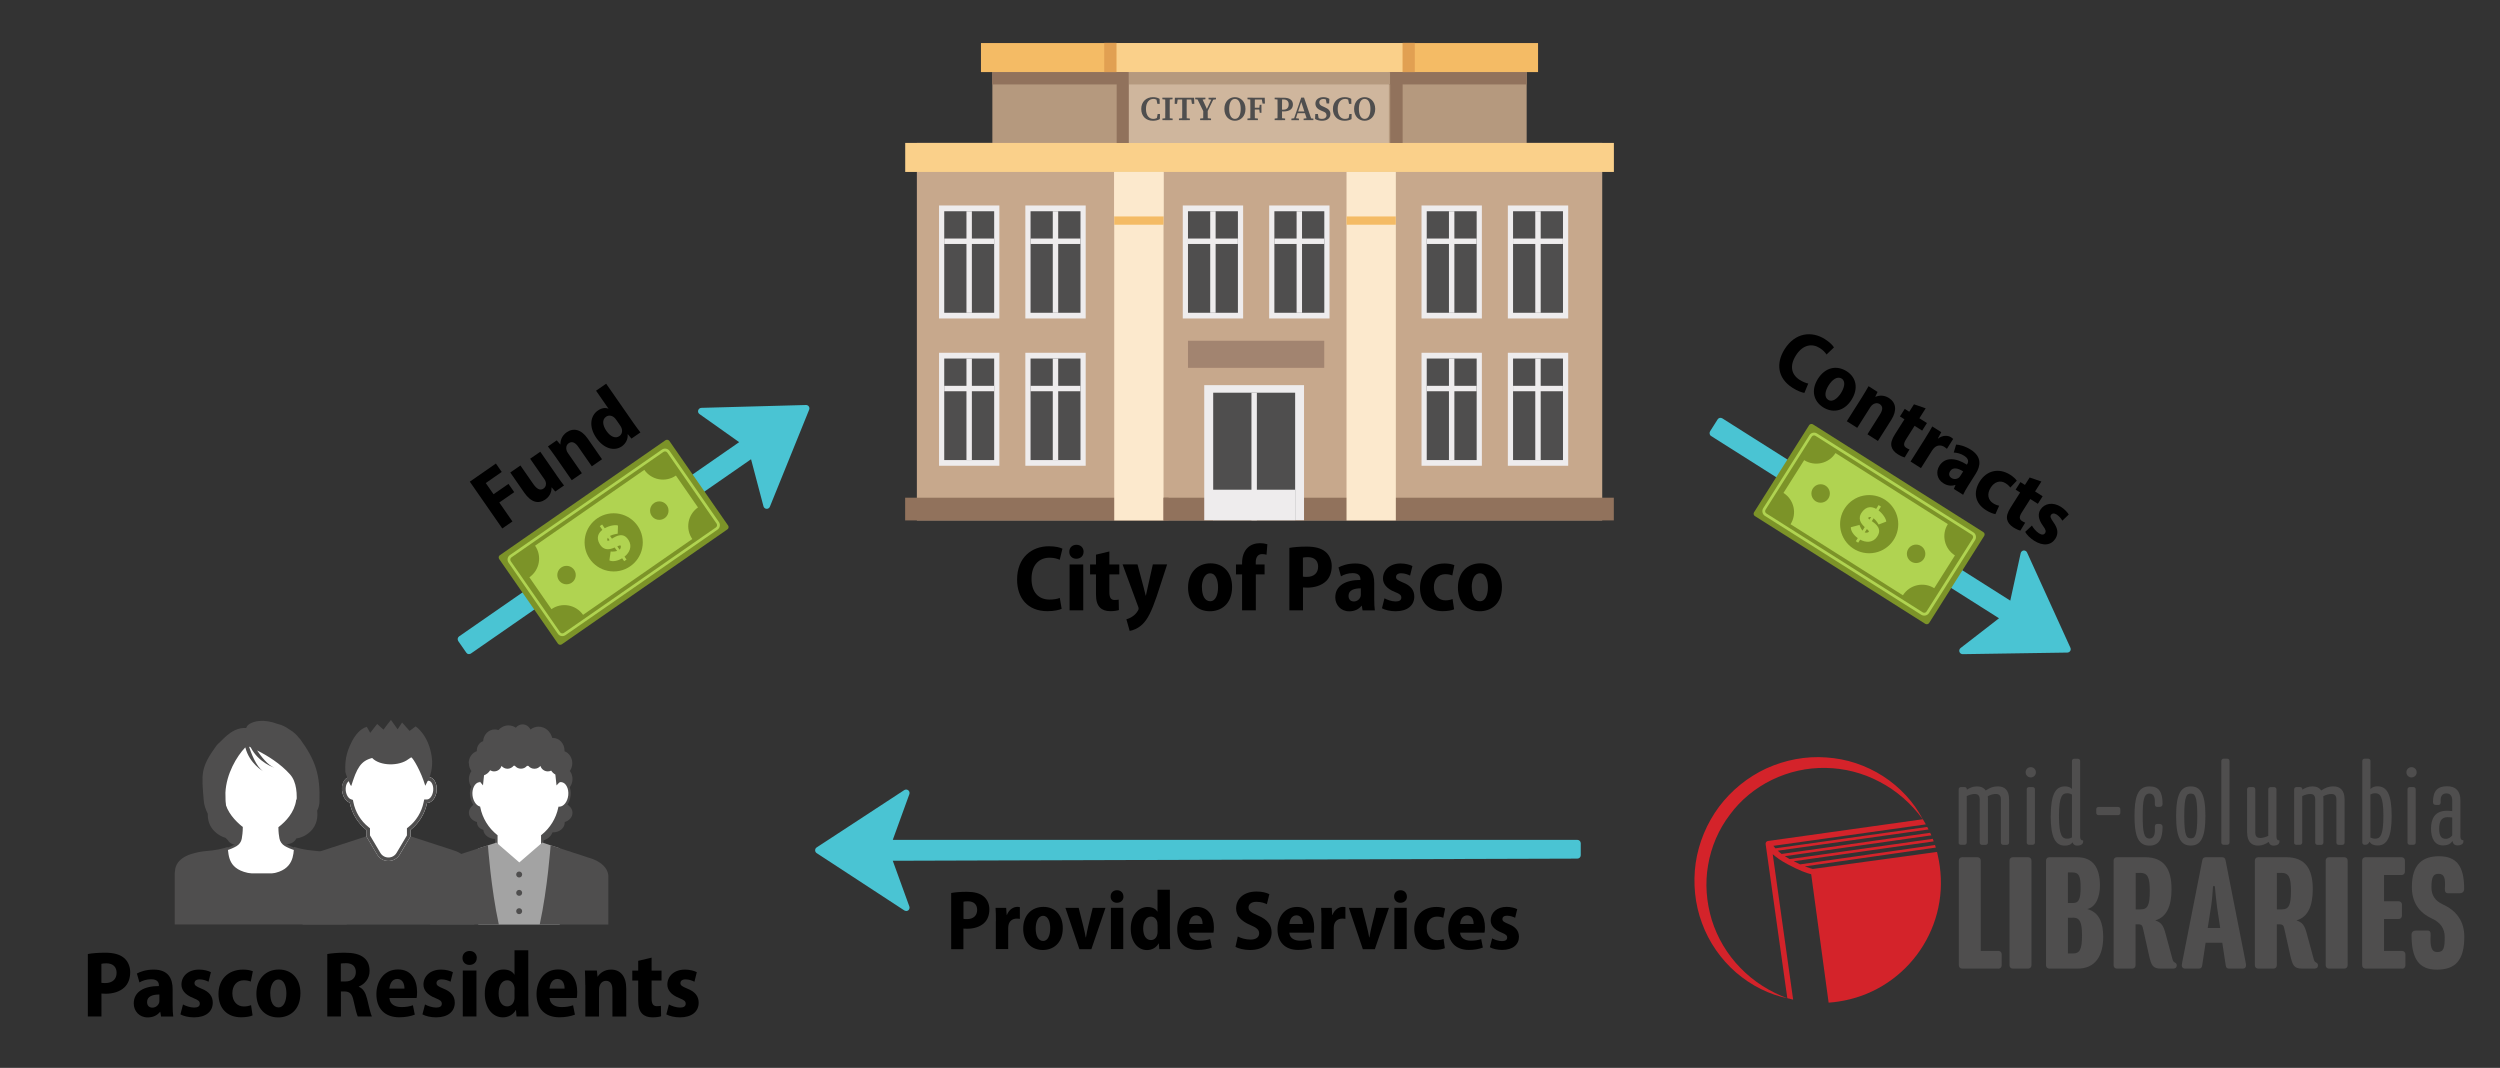<?xml version="1.0" encoding="UTF-8"?>
<svg id="Layer_1" xmlns="http://www.w3.org/2000/svg" version="1.1" viewBox="0 0 360 153.77">
  <rect x="0" y="0" width="360" height="153.77" fill="#333333" stroke="none"/>
  <!-- Generator: Adobe Illustrator 30.1.0, SVG Export Plug-In . SVG Version: 2.1.1 Build 136)  -->
  <defs>
    <style>
      .st0 {
        fill: #010101;
      }

      .st1 {
        fill: #91725c;
      }

      .st2 {
        fill: #fce9cd;
      }

      .st3 {
        fill: #fff;
      }

      .st4 {
        fill: #f4bb65;
      }

      .st5 {
        fill: #4ac4d3;
      }

      .st6 {
        fill: #e1a052;
      }

      .st7 {
        fill: #c7a88c;
      }

      .st8 {
        fill: #eeeced;
      }

      .st9 {
        fill: #b0d351;
      }

      .st10 {
        fill: #ffba9f;
      }

      .st11 {
        fill: #b5997e;
      }

      .st12 {
        fill: #4f4e4e;
      }

      .st13 {
        fill: #cfb69d;
      }

      .st14 {
        fill: #a28470;
      }

      .st15 {
        fill: #d4232a;
      }

      .st16 {
        fill: #a3a3a3;
      }

      .st17 {
        fill: #fad08a;
      }

      .st18 {
        fill: #7c9328;
      }
    </style>
  </defs>
  <g>
    <g>
      <g>
        <polygon class="st5" points="127.86 123.45 227.14 123.14 227.14 121.42 127.86 121.42 130.49 114.18 117.87 122.43 130.49 130.69 127.86 123.45"/>
        <path class="st5" d="M130.49,131.18c-.09,0-.19-.03-.27-.08l-12.62-8.25c-.14-.09-.22-.24-.22-.41s.08-.32.22-.41l12.62-8.26c.17-.11.4-.1.57.03.16.13.23.35.16.55l-2.39,6.59h98.58c.27,0,.49.22.49.49v1.72c0,.27-.22.49-.49.49l-98.58.31,2.39,6.59c.07.2,0,.42-.16.55-.09.07-.2.1-.3.1ZM118.76,122.43l10.78,7.05-2.13-5.87c-.05-.15-.03-.31.06-.44.09-.13.24-.21.4-.21l98.79-.31v-.75h-98.78c-.16,0-.31-.08-.4-.21s-.11-.3-.06-.44l2.13-5.87-10.78,7.05Z"/>
      </g>
      <g>
        <path d="M136.97,128.59c.54-.1,1.28-.17,2.25-.17,1.08,0,1.87.21,2.42.66.51.41.83,1.09.83,1.86,0,.84-.27,1.51-.74,1.96-.6.57-1.5.84-2.46.84-.21,0-.39-.01-.54-.02v2.97h-1.76v-8.09ZM138.74,132.31c.13.04.29.04.51.04.92,0,1.46-.51,1.46-1.33,0-.74-.45-1.23-1.33-1.23-.3,0-.52.02-.64.06v2.46Z"/>
        <path d="M143.41,132.64c0-.79-.01-1.39-.05-1.91h1.53l.07,1.02h.04c.29-.79.95-1.16,1.48-1.16.17,0,.26.01.38.04v1.69c-.13-.02-.27-.04-.45-.04-.58,0-1.05.32-1.18.91-.02.12-.05.28-.05.46v3.02h-1.78v-4.04Z"/>
        <path d="M153.04,133.65c0,2.27-1.48,3.15-2.87,3.15-1.64,0-2.83-1.13-2.83-3.07s1.22-3.14,2.92-3.14,2.78,1.24,2.78,3.05ZM149.14,133.69c0,1.02.35,1.81,1.08,1.81.66,0,1.01-.8,1.01-1.81,0-.86-.27-1.81-1.02-1.81s-1.07.95-1.07,1.81Z"/>
        <path d="M155.33,130.73l.69,2.74c.13.5.23,1,.32,1.51h.04c.09-.52.18-.99.3-1.51l.67-2.74h1.84l-2.03,5.95h-1.73l-2.01-5.95h1.91Z"/>
        <path d="M161.78,129.1c.01.51-.36.9-.95.9-.54,0-.91-.39-.9-.9-.01-.54.38-.91.92-.91s.92.38.92.91ZM159.97,136.67v-5.95h1.78v5.95h-1.78Z"/>
        <path d="M168.46,128.1v6.8c0,.64.02,1.34.05,1.78h-1.57l-.07-.81h-.04c-.33.6-.97.94-1.67.94-1.37,0-2.33-1.27-2.33-3.05-.01-2.02,1.14-3.15,2.43-3.15.68,0,1.17.27,1.4.66h.02v-3.15h1.78ZM166.68,133.17c0-.1,0-.23-.02-.33-.08-.46-.43-.85-.92-.85-.75,0-1.12.78-1.12,1.71,0,1.05.44,1.67,1.11,1.67.43,0,.8-.29.91-.78.04-.11.05-.26.05-.4v-1.02Z"/>
        <path d="M171.22,134.29c.05.82.74,1.17,1.56,1.17.57,0,1.05-.08,1.48-.23l.24,1.22c-.56.22-1.27.34-2.01.34-1.9,0-2.97-1.14-2.97-2.99,0-1.67.97-3.2,2.81-3.2,1.74,0,2.47,1.36,2.47,2.93,0,.35-.02.61-.06.77h-3.53ZM173.17,133.06c.01-.54-.19-1.25-.92-1.25s-.98.73-1.02,1.25h1.95Z"/>
        <path d="M178.23,134.85c.44.23,1.14.45,1.84.45.83,0,1.25-.37,1.25-.9s-.39-.83-1.28-1.2c-1.3-.55-2.04-1.33-2.04-2.38,0-1.38,1.08-2.44,2.94-2.44.81,0,1.44.17,1.85.38l-.36,1.45c-.29-.15-.81-.35-1.51-.35-.77,0-1.13.39-1.13.8,0,.52.39.75,1.4,1.19,1.34.58,1.92,1.36,1.92,2.42,0,1.41-1.06,2.53-3.11,2.53-.85,0-1.69-.22-2.09-.45l.33-1.48Z"/>
        <path d="M185.66,134.29c.05.82.74,1.17,1.56,1.17.57,0,1.05-.08,1.48-.23l.24,1.22c-.56.22-1.26.34-2.01.34-1.9,0-2.97-1.14-2.97-2.99,0-1.67.97-3.2,2.81-3.2,1.74,0,2.47,1.36,2.47,2.93,0,.35-.02.61-.06.77h-3.53ZM187.61,133.06c.01-.54-.19-1.25-.92-1.25s-.99.73-1.02,1.25h1.95Z"/>
        <path d="M190.29,132.64c0-.79-.01-1.39-.05-1.91h1.53l.07,1.02h.04c.29-.79.95-1.16,1.48-1.16.17,0,.26.01.38.04v1.69c-.13-.02-.27-.04-.45-.04-.58,0-1.05.32-1.18.91-.02.12-.05.28-.05.46v3.02h-1.78v-4.04Z"/>
        <path d="M196.15,130.73l.69,2.74c.13.5.23,1,.32,1.51h.04c.08-.52.18-.99.3-1.51l.67-2.74h1.84l-2.03,5.95h-1.73l-2.01-5.95h1.91Z"/>
        <path d="M202.6,129.1c.01.51-.37.9-.95.9-.54,0-.91-.39-.9-.9-.01-.54.38-.91.92-.91s.92.38.92.91ZM200.79,136.67v-5.95h1.78v5.95h-1.78Z"/>
        <path d="M208.06,136.54c-.28.13-.84.24-1.47.24-1.8,0-2.94-1.13-2.94-3.03,0-1.78,1.16-3.15,3.2-3.15.45,0,.94.08,1.25.22l-.27,1.34c-.19-.08-.49-.17-.9-.17-.92,0-1.5.71-1.48,1.7,0,1.08.64,1.69,1.5,1.69.38,0,.67-.07.92-.17l.19,1.33Z"/>
        <path d="M210.25,134.29c.05.82.74,1.17,1.56,1.17.57,0,1.05-.08,1.48-.23l.24,1.22c-.56.22-1.26.34-2.01.34-1.9,0-2.97-1.14-2.97-2.99,0-1.67.97-3.2,2.81-3.2,1.74,0,2.47,1.36,2.47,2.93,0,.35-.02.61-.06.77h-3.53ZM212.2,133.06c.01-.54-.19-1.25-.92-1.25s-.99.73-1.02,1.25h1.95Z"/>
        <path d="M214.86,135.12c.3.18.94.4,1.43.4s.74-.18.74-.5-.18-.47-.81-.73c-1.16-.45-1.56-1.11-1.56-1.75,0-1.11.9-1.95,2.29-1.95.63,0,1.19.16,1.53.33l-.3,1.24c-.26-.13-.71-.3-1.16-.3s-.67.19-.67.49.21.43.88.71c1.06.41,1.48,1.01,1.5,1.82,0,1.14-.88,1.91-2.43,1.91-.69,0-1.36-.16-1.76-.39l.33-1.28Z"/>
      </g>
    </g>
    <g>
      <g>
        <g>
          <path class="st12" d="M282.05,121.32v-7.65c0-.19.14-.33.33-.33h.52c.19,0,.33.14.33.33v.05c.38-.26.87-.48,1.45-.48.55,0,1,.19,1.26.59.54-.35,1.02-.59,1.78-.59.88,0,1.59.48,1.59,1.89v6.2c0,.19-.14.33-.33.33h-.52c-.19,0-.33-.14-.33-.33v-6.2c0-.5-.19-.8-.73-.8-.31,0-.76.1-1.16.33.02.1.02.33.02.47v6.2c0,.19-.14.33-.33.33h-.52c-.19,0-.33-.14-.33-.33v-6.2c0-.5-.19-.8-.73-.8-.31,0-.78.12-1.14.31v6.68c0,.19-.14.33-.33.33h-.52c-.19,0-.33-.14-.33-.33Z"/>
          <path class="st12" d="M291.69,111.21c0-.42.33-.74.74-.74s.74.33.74.74-.33.74-.74.74-.74-.33-.74-.74ZM291.85,121.32v-7.65c0-.19.14-.33.33-.33h.52c.19,0,.33.14.33.33v7.65c0,.19-.14.33-.33.33h-.52c-.19,0-.33-.14-.33-.33Z"/>
          <path class="st12" d="M295.31,117.5c0-3.05.66-4.26,2.03-4.26.64,0,.92.24,1.02.4v-4.05c0-.19.14-.33.33-.33h.52c.19,0,.33.14.33.33v10.88c0,.4.14.55.43.55v.21c0,.24-.24.54-.85.54-.31,0-.55-.12-.68-.48-.23.35-.62.48-1.11.48-1.37,0-2.03-1.21-2.03-4.26ZM298.36,120.6v-6.2c-.19-.1-.42-.17-.69-.17-.66,0-1.18.35-1.18,3.27s.52,3.27,1.18,3.27c.28,0,.5-.07.69-.17Z"/>
          <path class="st12" d="M301.86,117.05v-.52c0-.19.14-.33.33-.33h2.81c.19,0,.33.14.33.33v.52c0,.19-.14.33-.33.33h-2.81c-.19,0-.33-.14-.33-.33Z"/>
          <path class="st12" d="M307.37,117.5c0-2.53.36-4.26,2.15-4.26,1.32,0,1.89.74,1.89,2.53,0,.31-.21.42-.42.42h-.38c-.24,0-.33-.19-.31-.52.03-.54-.02-1.4-.78-1.4-.83,0-.97,1.07-.97,3.24s.14,3.24.97,3.24.81-1.04.78-1.58c-.02-.33.07-.52.31-.52h.38c.22,0,.42.12.42.42,0,1.78-.57,2.7-1.89,2.7-1.78,0-2.15-1.73-2.15-4.26Z"/>
          <path class="st12" d="M313.36,117.5c0-3.29.76-4.26,2.11-4.26s2.11.97,2.11,4.26-.76,4.26-2.11,4.26-2.11-.97-2.11-4.26ZM316.41,117.5c0-3.03-.4-3.22-.94-3.22s-.94.19-.94,3.22.4,3.22.94,3.22.94-.19.94-3.22Z"/>
          <path class="st12" d="M319.87,121.32v-11.74c0-.19.14-.33.33-.33h.52c.19,0,.33.14.33.33v11.74c0,.19-.14.33-.33.33h-.52c-.19,0-.33-.14-.33-.33Z"/>
          <path class="st12" d="M323.58,119.87v-6.2c0-.19.14-.33.33-.33h.52c.19,0,.33.14.33.33v6.2c0,.5.19.8.73.8.31,0,.78-.12,1.14-.31v-6.68c0-.19.14-.33.33-.33h.52c.19,0,.33.14.33.33v6.79c0,.4.14.55.43.55v.21c0,.24-.24.54-.85.54-.33,0-.59-.14-.69-.54-.42.31-.97.54-1.52.54-.88,0-1.59-.48-1.59-1.89Z"/>
          <path class="st12" d="M330.36,121.32v-7.65c0-.19.14-.33.33-.33h.52c.19,0,.33.14.33.33v.05c.38-.26.87-.48,1.45-.48.55,0,1,.19,1.26.59.54-.35,1.02-.59,1.78-.59.88,0,1.59.48,1.59,1.89v6.2c0,.19-.14.33-.33.33h-.52c-.19,0-.33-.14-.33-.33v-6.2c0-.5-.19-.8-.73-.8-.31,0-.76.1-1.16.33.02.1.02.33.02.47v6.2c0,.19-.14.33-.33.33h-.52c-.19,0-.33-.14-.33-.33v-6.2c0-.5-.19-.8-.73-.8-.31,0-.78.12-1.14.31v6.68c0,.19-.14.33-.33.33h-.52c-.19,0-.33-.14-.33-.33Z"/>
          <path class="st12" d="M341.22,121.2c-.17.35-.36.45-.67.45h-.05c-.19,0-.33-.14-.33-.33v-11.74c0-.19.14-.33.33-.33h.52c.19,0,.33.14.33.33v4.05c.14-.16.42-.4,1.02-.4,1.37,0,2.03,1.21,2.03,4.26s-.66,4.26-2.03,4.26c-.48,0-.94-.14-1.14-.55ZM343.21,117.5c0-2.93-.52-3.27-1.18-3.27-.28,0-.5.07-.69.17v6.2c.19.1.42.17.69.17.66,0,1.18-.35,1.18-3.27Z"/>
          <path class="st12" d="M346.52,111.21c0-.42.33-.74.74-.74s.74.33.74.74-.33.74-.74.74-.74-.33-.74-.74ZM346.68,121.32v-7.65c0-.19.14-.33.33-.33h.52c.19,0,.33.14.33.33v7.65c0,.19-.14.33-.33.33h-.52c-.19,0-.33-.14-.33-.33Z"/>
          <path class="st12" d="M350.07,119.33c0-1.28.43-2.58,2.29-2.58.22,0,.48.02.76.05v-1.51c0-.62-.24-1.04-.83-1.04-.74,0-.87.61-.83,1.14.02.33-.07.52-.31.52h-.38c-.21,0-.42-.1-.42-.42,0-1.7.76-2.27,2.03-2.27s1.92.71,1.92,2.04v5.18c0,.4.14.55.43.55v.21c0,.24-.24.54-.85.54-.35,0-.64-.16-.73-.66-.21.43-.67.66-1.37.66-1.21,0-1.71-1.07-1.71-2.42ZM353.12,120.32v-2.6c-.26-.03-.45-.05-.68-.05-.95,0-1.2.74-1.2,1.65,0,1.04.28,1.47.97,1.47.42,0,.68-.23.9-.47Z"/>
        </g>
        <g>
          <path class="st12" d="M287.75,139.48h-5.2c-.28,0-.48-.2-.48-.48v-15.08c0-.28.2-.48.48-.48h2.2c.28,0,.48.2.48.48v13.01h2.53c.28,0,.48.2.48.48v1.6c0,.28-.2.48-.48.48Z"/>
          <path class="st12" d="M292.05,139.48h-2.2c-.28,0-.48-.2-.48-.48v-15.08c0-.28.2-.48.48-.48h2.2c.28,0,.48.2.48.48v15.08c0,.28-.2.48-.48.48Z"/>
          <path class="st12" d="M299.16,139.48h-4.05c-.28,0-.48-.2-.48-.48v-15.08c0-.28.2-.48.48-.48h3.98c2.4,0,3.3,1.63,3.3,4.08,0,1.55-.55,3.1-1.83,3.38,1.75.48,2.3,2.03,2.3,4,0,2.78-1.15,4.58-3.7,4.58ZM298.43,125.63h-.65v4.4h.78c.8,0,1.05-.63,1.05-2.25s-.25-2.15-1.18-2.15ZM298.48,132.15h-.7v5.15h.73c.98,0,1.3-.6,1.3-2.58s-.33-2.58-1.33-2.58Z"/>
          <path class="st12" d="M313.01,139.48h-1.83c-1.2,0-1.4-.48-1.73-1.95l-.88-3.93c-.08-.38-.3-.5-.65-.5h-.4v5.9c0,.28-.2.48-.48.48h-2.2c-.28,0-.48-.2-.48-.48v-15.08c0-.28.2-.48.48-.48h4.03c2.8,0,3.83,1.73,3.83,4.6,0,2.43-.7,4.03-2.35,4.5.9.3,1.18.73,1.5,1.95l.98,3.6c.08.28.15.4.32.5.18.1.3.17.3.43,0,.28-.18.45-.45.45ZM308.14,125.7h-.6v5.25h.73c1,0,1.3-.63,1.3-2.63s-.3-2.63-1.43-2.63Z"/>
          <path class="st12" d="M322.99,139.48h-1.98c-.28,0-.45-.1-.5-.43l-.5-3.3h-2.4l-.5,3.3c-.05.33-.23.43-.5.43h-1.98c-.25,0-.45-.18-.45-.45,0-.23.1-.63.15-.93l2.8-14.21c.05-.3.23-.45.5-.45h2.35c.28,0,.45.15.5.45l2.8,14.21c.05.3.15.7.15.93,0,.28-.2.45-.45.45ZM319.24,130.45c-.08-.58-.28-2.4-.28-2.6s-.05-.28-.15-.28-.15.07-.15.28-.15,2.03-.25,2.6l-.5,3.18h1.8l-.48-3.18Z"/>
          <path class="st12" d="M333.35,139.48h-1.83c-1.2,0-1.4-.48-1.73-1.95l-.88-3.93c-.08-.38-.3-.5-.65-.5h-.4v5.9c0,.28-.2.48-.48.48h-2.2c-.28,0-.48-.2-.48-.48v-15.08c0-.28.2-.48.48-.48h4.03c2.8,0,3.83,1.73,3.83,4.6,0,2.43-.7,4.03-2.35,4.5.9.3,1.18.73,1.5,1.95l.98,3.6c.08.28.15.4.32.5.18.1.3.17.3.43,0,.28-.18.45-.45.45ZM328.47,125.7h-.6v5.25h.73c1,0,1.3-.63,1.3-2.63s-.3-2.63-1.43-2.63Z"/>
          <path class="st12" d="M337.58,139.48h-2.2c-.28,0-.48-.2-.48-.48v-15.08c0-.28.2-.48.48-.48h2.2c.28,0,.48.2.48.48v15.08c0,.28-.2.48-.48.48Z"/>
          <path class="st12" d="M345.91,139.48h-5.28c-.28,0-.48-.2-.48-.48v-15.08c0-.28.2-.48.48-.48h5.2c.28,0,.48.2.48.48v1.6c0,.28-.2.48-.48.48h-2.53v3.78h2.1c.28,0,.48.2.48.48v1.6c0,.28-.2.48-.48.48h-2.1v4.6h2.6c.28,0,.48.2.48.48v1.6c0,.28-.2.48-.48.48Z"/>
          <path class="st12" d="M350.91,139.63c-2.58,0-3.65-1.55-3.65-5,0-.48.3-.63.65-.63h1.65c.35,0,.48.2.45.7-.08,1.6.12,2.4.95,2.4.93,0,1.08-.58,1.08-2.15,0-1.3-.65-2.13-1.88-2.7-1.83-.85-2.88-2.35-2.85-4.6.02-3.23,1.58-4.35,3.9-4.35,2.53,0,3.63,1.4,3.63,4.7,0,.48-.35.63-.65.63h-1.65c-.35,0-.5-.2-.48-.65.1-1.48-.05-2.15-.9-2.15-.78,0-1.03.48-1.03,1.95,0,1.15.53,1.95,1.63,2.45,1.88.85,3.1,2.35,3.1,4.65,0,3.4-1.28,4.75-3.95,4.75Z"/>
        </g>
      </g>
      <line class="st3" x1="256.57" y1="123.44" x2="256.51" y2="123.06"/>
      <g id="bookcover">
        <path class="st3" d="M264.59,144.25"/>
        <path class="st0" d="M264.59,144.25"/>
      </g>
      <g>
        <g id="bluecircle">
          <path class="st15" d="M257.57,143.79c-2.76-.54-5.4-1.87-7.58-3.75-2.17-1.89-3.9-4.35-4.9-7.1-1.03-2.74-1.32-5.76-.91-8.68.43-2.92,1.61-5.73,3.37-8.1,1.78-2.36,4.14-4.28,6.83-5.52,2.69-1.21,5.66-1.79,8.59-1.57,1.46.1,2.91.37,4.28.83,1.38.46,2.7,1.09,3.91,1.87,2.42,1.56,4.43,3.72,5.73,6.22-1.66-2.27-3.78-4.14-6.21-5.4-2.41-1.29-5.1-1.97-7.78-2.01-5.38-.11-10.67,2.45-13.81,6.75-1.61,2.11-2.68,4.62-3.12,7.23-.47,2.62-.25,5.35.53,7.92.8,2.56,2.21,4.95,4.12,6.9,1.9,1.97,4.29,3.48,6.93,4.43Z"/>
        </g>
        <path class="st15" d="M279.32,124.7c-.03-.23-.07-.47-.11-.7-.05-.25-.1-.5-.15-.74h0s-.13-.58-.13-.58l-17.89,2.45c-.22-.05-.59-.16-1.14-.37l18.86-2.71-.12-.37-19.42,2.79c-.28-.13-.59-.28-.93-.45l20.16-2.86-.13-.37-20.61,2.92c-.25-.14-.49-.28-.7-.42l21.11-3-.18-.37-21.39,3.05c-.21-.16-.39-.32-.55-.47l21.71-3.06-.19-.36-21.86,3.08c-.12-.13-.21-.25-.3-.36l21.96-3.09-.43-.74-21.99,3.09h0s0,0,0,0l-.31.04c-.22.03-.37.23-.34.45l3.12,22.18.84.22-2.94-20.95c.46.42,1.13.91,2.1,1.43,1.79.97,2.89,1.33,3.44,1.46l2.51,18.49.79-.07h0c.16-.03.33-.05.49-.07.03,0,.06,0,.09-.01,9.41-1.37,15.96-10.1,14.63-19.53Z"/>
      </g>
    </g>
    <g>
      <g>
        <path d="M12.64,137.38c.59-.11,1.42-.19,2.5-.19,1.2,0,2.08.23,2.69.73.57.46.92,1.22.92,2.07,0,.93-.3,1.68-.82,2.18-.66.63-1.66.93-2.73.93-.23,0-.43-.01-.59-.03v3.3h-1.96v-8.99ZM14.6,141.52c.15.04.32.04.57.04,1.03,0,1.62-.57,1.62-1.47,0-.83-.5-1.37-1.47-1.37-.34,0-.58.03-.72.07v2.73Z"/>
        <path d="M23.19,146.37l-.11-.66h-.04c-.42.53-1.04.8-1.77.8-1.23,0-2.01-.93-2.01-2.01,0-1.73,1.54-2.51,3.62-2.51v-.11c0-.41-.22-.87-1.12-.87-.64,0-1.26.2-1.68.46l-.37-1.28c.43-.24,1.28-.57,2.42-.57,2.14,0,2.73,1.34,2.73,2.83v2.35c0,.61.03,1.19.09,1.58h-1.77ZM22.95,143.21c-.93,0-1.77.24-1.77,1.08,0,.57.35.81.77.81s.82-.28.96-.7c.03-.09.04-.22.04-.32v-.87Z"/>
        <path d="M26.35,144.64c.34.2,1.04.45,1.6.45s.82-.2.82-.55-.2-.53-.91-.81c-1.28-.5-1.73-1.23-1.73-1.95,0-1.23,1-2.16,2.54-2.16.7,0,1.32.18,1.7.37l-.34,1.38c-.28-.15-.78-.34-1.28-.34s-.74.22-.74.54.23.47.97.78c1.18.46,1.65,1.12,1.66,2.03,0,1.27-.97,2.12-2.7,2.12-.77,0-1.51-.18-1.96-.43l.37-1.42Z"/>
        <path d="M36.37,146.22c-.31.15-.93.27-1.64.27-2,0-3.27-1.26-3.27-3.37,0-1.97,1.28-3.5,3.56-3.5.5,0,1.04.09,1.39.24l-.3,1.49c-.22-.09-.54-.19-1-.19-1.03,0-1.66.78-1.65,1.89,0,1.2.72,1.88,1.66,1.88.42,0,.74-.08,1.03-.19l.22,1.47Z"/>
        <path d="M43.26,143.01c0,2.53-1.65,3.5-3.19,3.5-1.83,0-3.15-1.26-3.15-3.41s1.35-3.49,3.24-3.49,3.1,1.38,3.1,3.39ZM38.92,143.06c0,1.14.39,2.01,1.2,2.01.73,0,1.12-.89,1.12-2.01,0-.96-.3-2.01-1.14-2.01s-1.19,1.05-1.19,2.01Z"/>
        <path d="M47.12,137.38c.62-.11,1.53-.19,2.5-.19,1.23,0,2.15.19,2.79.72.55.45.81,1.08.81,1.91,0,1.09-.72,1.92-1.55,2.24v.04c.64.26.97.85,1.19,1.73.24,1.03.51,2.19.69,2.54h-2.03c-.13-.26-.35-1.05-.58-2.14-.22-1.14-.58-1.45-1.35-1.46h-.5v3.6h-1.96v-8.99ZM49.08,141.33h.66c.95,0,1.5-.55,1.5-1.35s-.49-1.28-1.39-1.28c-.39,0-.65.03-.77.05v2.58Z"/>
        <path d="M56.08,143.72c.05.91.82,1.3,1.73,1.3.64,0,1.16-.09,1.65-.26l.27,1.35c-.62.24-1.41.38-2.23.38-2.11,0-3.3-1.27-3.3-3.33,0-1.85,1.08-3.56,3.12-3.56,1.93,0,2.74,1.51,2.74,3.26,0,.39-.03.68-.07.85h-3.92ZM58.24,142.36c.01-.59-.22-1.39-1.03-1.39s-1.09.81-1.14,1.39h2.16Z"/>
        <path d="M61.2,144.64c.34.2,1.04.45,1.6.45s.82-.2.82-.55-.2-.53-.91-.81c-1.28-.5-1.73-1.23-1.73-1.95,0-1.23,1-2.16,2.54-2.16.7,0,1.32.18,1.7.37l-.34,1.38c-.28-.15-.78-.34-1.28-.34s-.74.22-.74.54.23.47.97.78c1.18.46,1.65,1.12,1.66,2.03,0,1.27-.97,2.12-2.7,2.12-.77,0-1.51-.18-1.96-.43l.37-1.42Z"/>
        <path d="M68.65,137.95c.01.57-.41,1-1.05,1-.59,0-1.01-.43-1-1-.01-.59.42-1.01,1.03-1.01s1.03.42,1.03,1.01ZM66.64,146.37v-6.61h1.97v6.61h-1.97Z"/>
        <path d="M76.07,136.84v7.56c0,.72.03,1.49.05,1.97h-1.74l-.08-.91h-.04c-.36.66-1.08,1.04-1.85,1.04-1.53,0-2.6-1.41-2.6-3.39-.01-2.24,1.27-3.5,2.7-3.5.76,0,1.3.3,1.55.73h.03v-3.5h1.97ZM74.1,142.48c0-.11,0-.26-.03-.37-.09-.51-.47-.95-1.03-.95-.84,0-1.24.87-1.24,1.91,0,1.16.49,1.85,1.23,1.85.47,0,.89-.33,1.01-.87.04-.12.05-.28.05-.45v-1.14Z"/>
        <path d="M79.14,143.72c.05.91.82,1.3,1.73,1.3.64,0,1.16-.09,1.65-.26l.27,1.35c-.62.24-1.41.38-2.23.38-2.11,0-3.3-1.27-3.3-3.33,0-1.85,1.08-3.56,3.12-3.56,1.93,0,2.74,1.51,2.74,3.26,0,.39-.03.68-.07.85h-3.92ZM81.3,142.36c.01-.59-.22-1.39-1.03-1.39s-1.09.81-1.14,1.39h2.16Z"/>
        <path d="M84.28,141.83c0-.8-.03-1.47-.05-2.07h1.72l.09.87h.03c.3-.46.93-1.01,1.92-1.01,1.32,0,2.19.93,2.19,2.74v4.02h-1.99v-3.81c0-.76-.24-1.33-.92-1.33-.49,0-.8.34-.93.72-.05.14-.08.34-.08.54v3.88h-1.97v-4.54Z"/>
        <path d="M93.83,137.9v1.87h1.43v1.43h-1.43v2.58c0,.8.24,1.11.77,1.11.24,0,.43-.03.57-.05l.03,1.5c-.27.09-.72.16-1.26.16-.62,0-1.15-.19-1.47-.53-.38-.38-.57-.97-.57-1.93v-2.84h-.85v-1.43h.85v-1.41l1.93-.46Z"/>
        <path d="M96.32,144.64c.34.2,1.04.45,1.6.45s.82-.2.82-.55-.2-.53-.91-.81c-1.28-.5-1.73-1.23-1.73-1.95,0-1.23,1-2.16,2.54-2.16.7,0,1.32.18,1.7.37l-.34,1.38c-.28-.15-.78-.34-1.28-.34s-.74.22-.74.54.23.47.97.78c1.18.46,1.65,1.12,1.66,2.03,0,1.27-.97,2.12-2.7,2.12-.77,0-1.51-.18-1.96-.43l.37-1.42Z"/>
      </g>
      <g>
        <g>
          <g>
            <g>
              <g>
                <path class="st3" d="M33.94,121.73c-.73.42-2.01.92-4.11,1.08-1,.08-1.76.26-2.35.5,1.16,1.1,2.53,2.01,4.05,2.68h12.21c1.5-.66,2.85-1.55,4-2.63-.61-.28-1.43-.49-2.52-.58-2.11-.17-3.39-.67-4.12-1.09-.37-.22-.63-.57-.7-.97-.07-.4-.14-.94-.14-1.52,1.07-.84,2.28-2.14,2.54-3.9.13-.02.32-.09.59-.22.91-.46,1.74-2.94.99-3.68-.54-.54-1.09-.26-1.34-.07v-.07s0-.07,0-.07c0-1.46-.76-2.35-2.01-3.1-.41-.24-2.06-1.47-2.06-1.47l-3.7-.24c-.63.18-1.21.46-1.74.82-1.01.69-1.59,2.81-1.59,4.12v.07c-.2-.18-.81-.6-1.42,0-.74.74.08,3.21.99,3.68.33.17.54.23.67.23.29,1.68,1.53,3,2.6,3.87,0,.62-.08,1.19-.15,1.6-.07.4-.33.75-.7.96Z"/>
                <path class="st12" d="M33.85,121.58c-.68.39-1.94.89-4.04,1.06-.95.08-1.75.25-2.4.51l-.25.1.19.18c1.19,1.13,2.56,2.04,4.1,2.71h.03s12.28.01,12.28.01h.03c1.51-.68,2.87-1.58,4.05-2.68l.19-.17-.23-.11c-.68-.31-1.54-.51-2.58-.6h0c-2.11-.17-3.36-.67-4.05-1.07-.33-.19-.55-.5-.61-.85-.06-.33-.13-.84-.14-1.41,1-.8,2.21-2.09,2.52-3.84.15-.04.32-.11.52-.21.65-.33,1.19-1.48,1.33-2.4.11-.7,0-1.25-.3-1.55-.48-.48-.97-.4-1.29-.25-.05-1.29-.71-2.25-2.09-3.08-.4-.24-2.03-1.45-2.05-1.46l-.04-.03-3.78-.24h-.03c-.65.2-1.25.48-1.79.85-1.02.69-1.59,2.68-1.65,4-.55-.3-1.05-.11-1.38.21-.3.3-.41.85-.3,1.55.15.92.68,2.07,1.33,2.4.24.12.44.2.61.23.33,1.66,1.56,2.97,2.57,3.79,0,.6-.08,1.13-.15,1.48-.06.35-.29.65-.62.84ZM34.9,119.04c-1-.81-2.26-2.11-2.54-3.76l-.02-.14h-.14c-.09-.01-.27-.05-.6-.22-.48-.25-1-1.21-1.15-2.15-.09-.58-.02-1.03.2-1.25.21-.21.63-.48,1.19,0l.28.25v-.37s0-.08,0-.08c0-1.2.54-3.31,1.51-3.97.5-.34,1.05-.6,1.66-.78l3.62.23c.26.19,1.66,1.22,2.04,1.45,1.35.81,1.93,1.69,1.93,2.95v.06s-.03.44-.03.44l.3-.23c.28-.21.69-.37,1.12.05.22.22.29.67.2,1.25-.15.94-.66,1.9-1.15,2.15-.23.12-.41.18-.54.21l-.12.02-.02.12c-.26,1.74-1.49,3.02-2.48,3.79l-.07.05v.08c0,.63.08,1.19.15,1.55.08.45.37.85.78,1.09.71.41,2.02.94,4.19,1.11.87.07,1.62.23,2.22.46-1.09.99-2.34,1.8-3.72,2.41h-12.13c-1.4-.62-2.66-1.44-3.77-2.45.57-.2,1.25-.33,2.04-.39,2.16-.17,3.47-.7,4.18-1.11.42-.24.7-.63.78-1.08.07-.38.15-.97.15-1.63v-.08s-.06-.05-.06-.05Z"/>
              </g>
              <path class="st10" d="M43.79,113.61c-.05.13-.18.25-.31.23-.15-.03-.18,0-.18.05,0,.04.03.07.08.09.09.03.15.08.2.14.07.1.22.08.27-.04.18-.44.38-1.18.38-1.18.43-1.62-.65-1.18-.65-1.18.19.01.41.05.5.25.04.09.05.24.05.32-.36-.25-.65.17-.65.17-.23.58.09.82.09.82,0,0-.17-.34.02-.68.02-.04.04-.07.07-.09.17-.17.48-.03.44.19,0,.04-.01.08-.02.11-.07.27-.16.53-.27.79Z"/>
              <path class="st10" d="M31.39,111.73s-1.08-.44-.65,1.18c0,0,.2.73.38,1.18.05.12.19.14.27.04.04-.06.11-.12.2-.14.04-.01.07-.05.08-.09,0-.04-.03-.08-.18-.05-.13.03-.25-.1-.31-.23-.1-.26-.2-.52-.27-.79,0-.03-.01-.07-.02-.11-.04-.23.27-.37.44-.19.02.02.05.05.07.09.19.33.02.68.02.68,0,0,.32-.25.09-.82,0,0-.29-.42-.65-.17,0-.08,0-.24.05-.32.09-.19.31-.24.5-.25Z"/>
            </g>
            <path class="st12" d="M43.12,106.35c-.38-.52-.85-.96-1.4-1.28-.02,0-.03-.02-.05-.03-.48-.35-1.03-.64-1.65-.78-2.12-.79-3.42-.39-4.03-.05-.26.14-.45.36-.54.62h0c-.6-.04-1.15.1-1.64.33h0s-.04.02-.06.03c-.77.38-1.41,1-1.93,1.53-.3.27-.55.51-.65.65-2.34,3.2-2.14,4.1-1.83,7.91.05.63.27,1.28.58,1.91-.02.78.17,1.79,1.05,2.6.5.46,1.02.72,1.51.86.13.13.24.25.35.35.02.03.03.05.05.08.11.18.27.31.47.41.06.06.2.1.2.08.18.08.28.08.5.11.33-.22.56-.55.63-.92.08-.41.15-.98.15-1.6-.82-.66-1.74-1.59-2.25-2.74-.1-.55-.13-1.9-.12-2.27.13-2.75,1.64-5.24,2.84-6.51.01,0,.01,0,.03,0,.6,2.35,2.58,3.43,2.58,3.43-1.04-.65-1.8-2.78-2.05-3.56.08.03.16.07.24.11,1.12,2.21,3.41,2.93,3.41,2.93-.95-.36-1.93-1.65-2.49-2.49,1.48.74,3.37,1.9,4.76,3.47.93,1.05,1.07,2.82.87,4.55-.45,1.36-1.46,2.39-2.37,3.09,0,.59.08,1.14.16,1.54.06.36.28.68.59.9.65-.04,1.23-.23,1.52-.68.04-.06.08-.13.12-.19.61-.09,1.32-.35,1.98-.96,1.05-.97,1.12-2.23,1.02-3.04.2-.4.32-.83.33-1.29.12-3.81-.51-5.93-2.86-9.13Z"/>
          </g>
          <path class="st12" d="M49.92,125.79l-.04-.35c-.09-2.06-1.93-2.29-1.93-2.29-.62-.31-1.48-.55-2.66-.64-1.25-.1-2.21-.32-2.94-.56-.11,1.03,0,3.34-3.2,3.84h-2.91c-3.43-.47-3.29-2.57-3.46-3.82-.73.25-1.7.47-2.96.57-.75.06-1.37.18-1.88.33,0,0-2.65.5-2.74,2.56l-.04.35v7.34h24.75v-7.34h0Z"/>
        </g>
        <g>
          <g>
            <path class="st12" d="M68.3,126.57c.05-1.8-1.07-3.49-2.87-4.08l-6.31-2.06h-6.37l-6.31,2.06c-1.8.59-2.92,2.28-2.87,4.08v6.57h24.73v-6.57h0Z"/>
            <g>
              <path class="st3" d="M49.27,113.9c.09.83.54,1.5,1.09,1.68.31,1.57,1.17,2.95,2.39,3.93v.92l1.56,2.63c.73,1.23,2.51,1.23,3.25,0l1.56-2.63v-.92c1.21-.97,2.06-2.33,2.38-3.88.67,0,1.28-.75,1.38-1.73.11-1.03-.38-1.93-1.09-2.01-.08,0-.15,0-.22,0l.02-3.06-5.01-1.63-.57.22-5.74,1.41.02,3.07c-.68.12-1.14.99-1.03,1.99Z"/>
              <path class="st12" d="M49.27,113.9c.09.83.54,1.5,1.09,1.68.31,1.57,1.17,2.95,2.39,3.93v.92l1.56,2.63c.37.62.99.92,1.62.92s1.26-.31,1.62-.92l1.56-2.63v-.92c1.21-.97,2.06-2.33,2.38-3.88.67,0,1.28-.75,1.38-1.73.11-1.03-.38-1.93-1.09-2.01-.03,0-.06,0-.09,0-.05,0-.09,0-.14,0l.02-3.06-5.01-1.63-.57.22-5.74,1.41.02,3.07c-.68.12-1.14.99-1.03,1.99ZM49.96,112.81c.07-.13.21-.35.44-.39l.44-.08v-.44s-.02-2.65-.02-2.65l5.33-1.31h.03s.03-.02.03-.02l.39-.15,4.47,1.45-.02,2.68v.61s.6-.08.6-.08c.02,0,.05,0,.07,0,.01,0,.02,0,.03,0,.36.04.71.64.63,1.43-.08.75-.51,1.26-.87,1.26h-.42s-.09.42-.09.42c-.29,1.41-1.07,2.68-2.2,3.57l-.2.16v1.03l-1.49,2.51c-.25.42-.69.67-1.17.67s-.92-.25-1.17-.67l-1.49-2.51v-1.03l-.2-.16c-1.14-.91-1.92-2.19-2.2-3.62l-.06-.3-.29-.1c-.31-.1-.66-.56-.74-1.24-.04-.38.02-.75.16-1.03Z"/>
            </g>
          </g>
          <path class="st12" d="M49.72,111.12c0,.17.79,2.28.87,2.03.79-2.55,1.36-3.58,3-4,1.12,1.18,3.9,1.2,5.22.17.02,0,.4-.27.41-.27.27.12,1.41,2.04,2.02,4.1,0-.02.63-1.24.65-1.3.35-1.1.41-2.1.27-2.94-.47-3.14-2.31-4.31-2.31-4.31l-.87.65-1.08-1.21-.64.98-.96-1.35s-.75.92-1.08,1.4l-.91-.82-1,1.28-.49-.87c-1.95.56-2.83,3.8-2.83,3.8h0c-.26.85-.3,1.78-.26,2.67Z"/>
        </g>
        <g>
          <path class="st12" d="M67.93,116.11c-.25.25-.41.57-.41.92,0,.63.49,1.16,1.17,1.34,0,.02,0,.04,0,.07,0,.5.38.92.91,1.05.06.73.79,1.31,1.67,1.31.18,0,.36-.03.53-.07.37.32.88.52,1.45.52.39,0,.75-.09,1.06-.25.24.22.58.37.97.37.49,0,.92-.23,1.14-.57.33.2.73.31,1.17.31.93,0,1.72-.53,1.96-1.25.03,0,.06,0,.09,0,.93,0,1.68-.63,1.68-1.41,0-.03,0-.05,0-.08.65-.19,1.12-.71,1.12-1.33,0-.39-.19-.75-.5-1h0s-1.35-1.12-1.35-1.12l1.35-1.44h0c.31-.33.5-.79.5-1.3,0-.8-.47-1.47-1.12-1.72,0-.03,0-.07,0-.1,0-1.01-.75-1.82-1.68-1.82-.03,0-.06,0-.09,0-.24-.93-1.02-1.62-1.96-1.62-.44,0-.84.15-1.17.41-.22-.44-.65-.74-1.14-.74-.39,0-.73.19-.97.48-.31-.21-.67-.33-1.06-.33-.57,0-1.09.26-1.45.67-.17-.06-.34-.09-.53-.09-.88,0-1.61.75-1.67,1.69-.52.17-.91.71-.91,1.36,0,.03,0,.06,0,.08-.68.23-1.17.92-1.17,1.74,0,.46.15.87.41,1.19.31.49.68.87.68.87l.57.68-.57.53s-.37.29-.68.67ZM69.71,113.91c.36-.13.67-.38.88-.72.17.1.36.16.57.16.51,0,.93-.33,1.07-.79.21.25.52.41.86.41s.68-.17.89-.44c.06,0,.11.01.17.01.21.26.52.42.88.42s.66-.16.87-.41c.06,0,.13,0,.19,0,.21.26.52.42.88.42s.66-.16.86-.41c.14.46.57.79,1.07.79.17,0,.34-.04.48-.11.16.24.36.43.6.56l.12,1.11-.12.86c-.24.1-.44.25-.6.43-.15-.05-.31-.09-.48-.09-.51,0-.93.26-1.07.61-.21-.19-.52-.32-.86-.32s-.67.13-.88.33c-.06,0-.13,0-.19,0-.21-.19-.52-.32-.87-.32s-.67.13-.88.33c-.06,0-.12,0-.17.01-.21-.2-.53-.34-.89-.34s-.66.12-.86.32c-.14-.35-.57-.61-1.07-.61-.21,0-.4.05-.57.12-.21-.26-.52-.46-.88-.56l-.11-.77.11-1Z"/>
          <g>
            <path class="st3" d="M67.86,114.55c.09.86.56,1.55,1.13,1.74.32,1.63,1.21,3.06,2.48,4.08v3.14l3.3,2.86,3.3-2.86v-3.14c1.25-1,2.14-2.42,2.47-4.02.7,0,1.33-.78,1.44-1.8.12-1.07-.39-2-1.13-2.08-.08,0-.16,0-.23,0l.02-3.18h-11.74l.02,3.18c-.71.12-1.18,1.03-1.07,2.07Z"/>
            <path class="st12" d="M67.69,114.57c.09.87.55,1.6,1.15,1.85.34,1.58,1.21,3.01,2.46,4.03v3.14l3.48,3.01,3.48-3.01v-3.14c1.23-1,2.09-2.4,2.44-3.94.74-.1,1.35-.9,1.47-1.94.06-.55-.03-1.09-.27-1.51-.24-.44-.6-.71-1.02-.76-.02,0-.05,0-.08,0l.02-3.17h-12.09l.02,3.22c-.72.23-1.18,1.17-1.07,2.22ZM68.97,112.65l.14-.03-.02-3.16h11.39l-.02,3.2.2-.03c.07,0,.13-.01.19,0h0c.3.03.57.24.75.58.2.36.28.83.23,1.31-.1.91-.65,1.63-1.27,1.64h-.14s-.03.14-.03.14c-.32,1.55-1.18,2.94-2.41,3.92l-.07.05v3.14l-3.13,2.71-3.13-2.71v-3.14l-.07-.05c-1.25-1-2.11-2.41-2.42-3.97l-.02-.1-.09-.03c-.51-.17-.93-.83-1.01-1.6-.1-.93.32-1.77.93-1.88Z"/>
          </g>
          <path class="st12" d="M67.52,109.9c0,.46.15.87.41,1.19.31.49.68.87.68.87l.94,1.13.15-1.45c.36-.13.67-.38.88-.72.17.1.36.16.57.16.51,0,.93-.33,1.07-.79.21.25.52.41.86.41s.68-.17.89-.44c.06,0,.11.01.17.01.21.26.52.42.88.42s.66-.16.87-.41c.06,0,.13,0,.19,0,.21.26.52.42.88.42s.66-.16.86-.41c.14.46.57.79,1.07.79.17,0,.34-.04.48-.11.16.24.36.43.6.56l.17,1.57,1.77-1.9h0c.31-.33.5-.79.5-1.3,0-.8-.47-1.47-1.12-1.72,0-.03,0-.07,0-.1,0-1.01-.75-1.82-1.68-1.82-.03,0-.06,0-.09,0-.24-.93-1.02-1.62-1.96-1.62-.44,0-.84.15-1.17.41-.22-.44-.65-.74-1.14-.74-.39,0-.73.19-.97.48-.31-.21-.67-.33-1.06-.33-.57,0-1.09.26-1.45.67-.17-.06-.34-.09-.53-.09-.88,0-1.61.75-1.67,1.69-.52.17-.91.71-.91,1.36,0,.03,0,.06,0,.08-.68.23-1.17.92-1.17,1.74Z"/>
          <polygon class="st16" points="78.09 121.33 74.78 124.19 71.48 121.33 68.87 122.18 68.87 133.14 80.6 133.14 80.6 122.15 78.09 121.33"/>
          <path class="st12" d="M84.63,123.46l-5.34-1.74s-.44,6.22-1.57,11.41h9.88v-6h0s0-.89,0-.89c0,0,.21-1.91-2.98-2.78Z"/>
          <path class="st12" d="M61.95,127.13v6h9.88c-1.13-5.19-1.57-11.41-1.57-11.41l-5.34,1.74c-3.18.86-2.98,2.78-2.98,2.78v.89s0,0,0,0Z"/>
          <g>
            <path class="st12" d="M75.19,125.93c0-.24-.19-.43-.43-.43s-.43.19-.43.43.19.43.43.43.43-.19.43-.43Z"/>
            <path class="st12" d="M75.19,128.57c0-.24-.19-.43-.43-.43s-.43.19-.43.43.19.43.43.43.43-.19.43-.43Z"/>
            <path class="st12" d="M75.19,131.21c0-.24-.19-.43-.43-.43s-.43.19-.43.43.19.43.43.43.43-.19.43-.43Z"/>
          </g>
        </g>
      </g>
    </g>
  </g>
  <g>
    <g>
      <g>
        <rect class="st7" x="132.03" y="20.58" width="98.69" height="54.36"/>
        <rect class="st11" x="142.9" y="10.38" width="76.94" height="10.21"/>
        <rect class="st17" x="130.35" y="20.58" width="102.05" height="4.18"/>
        <rect class="st4" x="141.26" y="6.2" width="80.22" height="4.18"/>
        <rect class="st1" x="130.34" y="71.67" width="102.05" height="3.27"/>
        <rect class="st2" x="160.45" y="24.76" width="7.1" height="50.18"/>
        <rect class="st2" x="193.9" y="24.76" width="7.1" height="50.18"/>
        <rect class="st17" x="160.76" y="6.2" width="41.23" height="4.18"/>
        <g>
          <rect class="st8" x="135.22" y="29.59" width="8.69" height="16.27"/>
          <rect class="st12" x="135.97" y="30.42" width="7.19" height="14.62"/>
          <rect class="st8" x="139.17" y="30.42" width=".78" height="14.62"/>
          <rect class="st8" x="135.97" y="34.35" width="7.18" height=".78"/>
        </g>
        <g>
          <rect class="st8" x="147.65" y="29.59" width="8.69" height="16.27"/>
          <rect class="st12" x="148.4" y="30.42" width="7.19" height="14.62"/>
          <rect class="st8" x="151.6" y="30.42" width=".78" height="14.62"/>
          <rect class="st8" x="148.4" y="34.35" width="7.18" height=".78"/>
        </g>
        <g>
          <rect class="st8" x="135.22" y="50.8" width="8.69" height="16.27"/>
          <rect class="st12" x="135.97" y="51.63" width="7.19" height="14.62"/>
          <rect class="st8" x="139.17" y="51.63" width=".78" height="14.62"/>
          <rect class="st8" x="135.97" y="55.56" width="7.18" height=".78"/>
        </g>
        <g>
          <rect class="st8" x="147.65" y="50.8" width="8.69" height="16.27"/>
          <rect class="st12" x="148.4" y="51.63" width="7.19" height="14.62"/>
          <rect class="st8" x="151.6" y="51.63" width=".78" height="14.62"/>
          <rect class="st8" x="148.4" y="55.56" width="7.18" height=".78"/>
        </g>
        <g>
          <rect class="st8" x="204.7" y="29.59" width="8.69" height="16.27"/>
          <rect class="st12" x="205.45" y="30.42" width="7.19" height="14.62"/>
          <rect class="st8" x="208.65" y="30.42" width=".78" height="14.62"/>
          <rect class="st8" x="205.45" y="34.35" width="7.18" height=".78"/>
        </g>
        <g>
          <rect class="st8" x="217.13" y="29.59" width="8.69" height="16.27"/>
          <rect class="st12" x="217.88" y="30.42" width="7.19" height="14.62"/>
          <rect class="st8" x="221.08" y="30.42" width=".78" height="14.62"/>
          <rect class="st8" x="217.88" y="34.35" width="7.18" height=".78"/>
        </g>
        <g>
          <rect class="st8" x="204.7" y="50.8" width="8.69" height="16.27"/>
          <rect class="st12" x="205.45" y="51.63" width="7.19" height="14.62"/>
          <rect class="st8" x="208.65" y="51.63" width=".78" height="14.62"/>
          <rect class="st8" x="205.45" y="55.56" width="7.18" height=".78"/>
        </g>
        <g>
          <rect class="st8" x="217.13" y="50.8" width="8.69" height="16.27"/>
          <rect class="st12" x="217.88" y="51.63" width="7.19" height="14.62"/>
          <rect class="st8" x="221.08" y="51.63" width=".78" height="14.62"/>
          <rect class="st8" x="217.88" y="55.56" width="7.18" height=".78"/>
        </g>
        <g>
          <rect class="st8" x="170.32" y="29.59" width="8.69" height="16.27"/>
          <rect class="st12" x="171.07" y="30.42" width="7.19" height="14.62"/>
          <rect class="st8" x="174.27" y="30.42" width=".78" height="14.62"/>
          <rect class="st8" x="171.07" y="34.35" width="7.18" height=".78"/>
        </g>
        <g>
          <rect class="st8" x="182.76" y="29.59" width="8.69" height="16.27"/>
          <rect class="st12" x="183.51" y="30.42" width="7.19" height="14.62"/>
          <rect class="st8" x="186.71" y="30.42" width=".78" height="14.62"/>
          <rect class="st8" x="183.51" y="34.35" width="7.18" height=".78"/>
        </g>
        <rect class="st2" x="160.45" y="24.76" width="7.1" height="6.41"/>
        <rect class="st4" x="160.45" y="31.17" width="7.1" height="1.19"/>
        <rect class="st4" x="193.9" y="31.17" width="7.1" height="1.19"/>
        <g>
          <rect class="st8" x="173.41" y="55.46" width="14.37" height="19.45"/>
          <rect class="st12" x="174.7" y="56.55" width="11.8" height="18.36"/>
          <rect class="st8" x="174.67" y="70.52" width="11.83" height="4.39"/>
          <rect class="st8" x="180.21" y="56.55" width=".78" height="18.36"/>
        </g>
        <rect class="st1" x="142.9" y="10.38" width="76.94" height="1.78"/>
        <rect class="st13" x="162.36" y="10.38" width="37.64" height="10.21"/>
        <rect class="st11" x="162.55" y="10.38" width="37.64" height="1.78"/>
        <rect class="st1" x="200.19" y="10.38" width="1.79" height="10.21"/>
        <rect class="st1" x="160.8" y="10.38" width="1.75" height="10.21"/>
        <rect class="st6" x="201.98" y="6.17" width="1.75" height="4.21"/>
        <rect class="st6" x="159.01" y="6.17" width="1.75" height="4.21"/>
        <rect class="st1" x="167.55" y="71.67" width=".73" height="3.27"/>
        <rect class="st14" x="171.07" y="49.07" width="19.62" height="3.9"/>
        <g>
          <path class="st12" d="M166.87,16.83v.26l-.31.07.14-.74h.34l-.02.73c-.28.16-.62.24-1.01.24-.96,0-1.67-.63-1.67-1.7s.75-1.7,1.69-1.7c.32,0,.64.06.95.24l.02.73h-.34l-.15-.75.31.07v.28c-.25-.23-.49-.32-.72-.32-.59,0-1.08.47-1.08,1.44s.46,1.44,1.05,1.44c.26,0,.54-.09.79-.29Z"/>
          <path class="st12" d="M167.38,14.29v-.23h1.47v.23l-.68.07h-.12l-.67-.07ZM168.18,17l.68.07v.23h-1.47v-.23l.67-.07h.12ZM167.8,15.58c0-.5,0-1.01-.01-1.51h.66c-.01.49-.01,1-.01,1.51v.21c0,.5,0,1.01.01,1.52h-.66c.01-.49.01-1,.01-1.51v-.21Z"/>
          <path class="st12" d="M169.34,14.33l.29-.26-.14.89h-.34l.03-.89h2.77l.03.89h-.34l-.14-.89.29.26h-2.43ZM170.63,17l.71.07v.23h-1.57v-.23l.7-.07h.16ZM170.24,15.58c0-.5,0-1.01-.01-1.51h.66c-.01.49-.01,1-.01,1.51v.21c0,.5,0,1.01.01,1.52h-.66c.01-.49.01-1,.01-1.51v-.21Z"/>
          <path class="st12" d="M172.11,14.29v-.23h1.47v.23l-.63.07h-.16l-.69-.07ZM173.38,16.23l-1.06-2.17h.73l.82,1.81h-.16s.85-1.81.85-1.81h.29l-1.06,2.17h-.41ZM173.68,17l.71.07v.23h-1.57v-.23l.7-.07h.16ZM173.28,15.82h.63c0,.65,0,1.05.01,1.49h-.66c.01-.43.01-.83.01-1.49ZM174.53,14.37l-.5-.07v-.23h1.07v.23l-.46.07h-.1Z"/>
          <path class="st12" d="M179.35,15.69c0,1.1-.74,1.7-1.52,1.7s-1.52-.58-1.52-1.7.75-1.7,1.52-1.7,1.52.58,1.52,1.7ZM177.83,17.12c.59,0,.83-.67.83-1.44s-.24-1.44-.83-1.44-.83.67-.83,1.44.24,1.44.83,1.44Z"/>
          <path class="st12" d="M179.64,14.29v-.23h.74v.3h-.06l-.67-.07ZM180.47,17l.67.07v.23h-1.51v-.23l.67-.07h.16ZM180.05,15.58c0-.5,0-1.01-.01-1.51h.66c-.01.49-.01,1-.01,1.51v.17c0,.54,0,1.05.01,1.55h-.66c.01-.49.01-1,.01-1.51v-.21ZM181.66,14.07l.29.26h-1.57v-.26h1.74l.03.85h-.34l-.15-.85ZM181.49,15.77h-1.12v-.26h1.12v.26ZM181.33,15.58l.07-.49h.25v1.15h-.25l-.07-.52v-.14Z"/>
          <path class="st12" d="M183.55,14.29v-.23h.74v.3h-.06l-.67-.07ZM184.39,17l.67.07v.23h-1.51v-.23l.67-.07h.16ZM183.97,15.58c0-.5,0-1.01-.01-1.51h.66c-.01.49-.01,1-.01,1.51v.3c0,.45,0,.92.01,1.43h-.66c.01-.49.01-1,.01-1.51v-.21ZM184.8,16.04h-.52v-.25h.55c.51,0,.74-.31.74-.76s-.25-.71-.76-.71h-.54v-.25h.58c.92,0,1.33.39,1.33.97s-.37,1.01-1.4,1.01Z"/>
          <path class="st12" d="M185.96,17.08l.5-.07h.09l.5.07v.23h-1.09v-.23ZM187.38,14.05h.4l1.11,3.25h-.65l-.91-2.77.15-.13-.96,2.9h-.26l1.12-3.25ZM186.83,16.05h1.32l.09.25h-1.49l.08-.25ZM187.72,17.08l.58-.07h.21l.62.07v.22h-1.41v-.22Z"/>
          <path class="st12" d="M191.01,16.59c0-.29-.16-.42-.52-.56l-.2-.08c-.54-.23-.87-.52-.87-1.04,0-.57.47-.92,1.15-.92.34,0,.64.1.86.25l-.03.66h-.37l-.13-.74.35.15v.24c-.25-.21-.43-.3-.69-.3-.33,0-.58.18-.58.5,0,.28.18.44.5.57l.21.09c.63.27.89.54.89,1.02,0,.58-.46.96-1.21.96-.37,0-.75-.1-1-.26l.03-.71h.38l.13.77-.35-.13v-.23c.31.19.49.29.81.29.4,0,.65-.21.65-.53Z"/>
          <path class="st12" d="M194.49,16.83v.26l-.32.07.14-.74h.33l-.02.73c-.28.16-.62.24-1.01.24-.96,0-1.67-.63-1.67-1.7s.75-1.7,1.69-1.7c.32,0,.64.06.95.24l.02.73h-.34l-.15-.75.32.07v.28c-.25-.23-.49-.32-.72-.32-.59,0-1.08.47-1.08,1.44s.46,1.44,1.05,1.44c.26,0,.54-.09.79-.29Z"/>
          <path class="st12" d="M198.03,15.69c0,1.1-.74,1.7-1.52,1.7s-1.52-.58-1.52-1.7.75-1.7,1.52-1.7,1.52.58,1.52,1.7ZM196.51,17.12c.59,0,.83-.67.83-1.44s-.24-1.44-.83-1.44-.83.67-.83,1.44.24,1.44.83,1.44Z"/>
        </g>
      </g>
      <g>
        <path d="M152.88,87.67c-.34.16-1.1.34-2.04.34-2.91,0-4.38-1.95-4.38-4.54,0-3.2,2.12-4.81,4.58-4.81.93,0,1.64.18,1.95.35l-.39,1.6c-.35-.16-.82-.3-1.46-.3-1.43,0-2.6.95-2.6,3.04,0,1.93,1,2.99,2.61,2.99.53,0,1.11-.09,1.46-.24l.27,1.58Z"/>
        <path d="M156.03,79.46c.01.57-.41,1-1.05,1-.59,0-1.01-.43-1-1-.01-.59.42-1.01,1.03-1.01s1.03.42,1.03,1.01ZM154.02,87.89v-6.61h1.97v6.61h-1.97Z"/>
        <path d="M159.75,79.41v1.87h1.43v1.43h-1.43v2.58c0,.8.24,1.11.77,1.11.24,0,.43-.03.57-.05l.03,1.5c-.27.09-.72.16-1.26.16-.62,0-1.15-.19-1.47-.53-.38-.38-.57-.97-.57-1.93v-2.84h-.85v-1.43h.85v-1.41l1.93-.46Z"/>
        <path d="M163.8,81.27l.88,3.3c.11.39.22.85.3,1.2h.03c.08-.35.18-.81.26-1.19l.74-3.31h2.06l-1.49,4.57c-.76,2.22-1.32,3.34-2.07,4.06-.66.63-1.39.88-1.84.95l-.47-1.68c.28-.07.6-.2.89-.41.3-.19.59-.5.76-.81.07-.11.11-.2.11-.3,0-.08-.01-.18-.07-.31l-2.24-6.07h2.16Z"/>
        <path d="M177.42,84.52c0,2.53-1.65,3.5-3.19,3.5-1.83,0-3.15-1.26-3.15-3.41s1.35-3.49,3.24-3.49,3.1,1.38,3.1,3.39ZM173.08,84.57c0,1.14.39,2.01,1.2,2.01.73,0,1.12-.89,1.12-2.01,0-.96-.3-2.01-1.14-2.01s-1.19,1.05-1.19,2.01Z"/>
        <path d="M178.86,87.89v-5.18h-.88v-1.43h.88v-.26c0-.78.23-1.61.8-2.15.47-.46,1.14-.65,1.76-.65.45,0,.8.07,1.08.15l-.12,1.51c-.16-.05-.37-.09-.64-.09-.65,0-.91.53-.91,1.15v.34h1.27v1.43h-1.26v5.18h-1.99Z"/>
        <path d="M185.66,78.9c.59-.11,1.42-.19,2.5-.19,1.2,0,2.08.23,2.69.73.57.46.92,1.22.92,2.07,0,.93-.3,1.68-.82,2.18-.66.63-1.66.93-2.73.93-.23,0-.43-.01-.59-.03v3.3h-1.96v-8.99ZM187.62,83.03c.15.04.33.04.57.04,1.03,0,1.62-.57,1.62-1.47,0-.83-.5-1.37-1.47-1.37-.34,0-.58.03-.72.07v2.73Z"/>
        <path d="M196.21,87.89l-.11-.66h-.04c-.42.53-1.04.8-1.77.8-1.23,0-2.01-.93-2.01-2.01,0-1.73,1.54-2.51,3.62-2.51v-.11c0-.41-.22-.87-1.12-.87-.64,0-1.26.2-1.68.46l-.36-1.28c.43-.24,1.28-.57,2.42-.57,2.14,0,2.73,1.34,2.73,2.83v2.35c0,.61.03,1.19.09,1.58h-1.77ZM195.96,84.72c-.93,0-1.77.24-1.77,1.08,0,.57.35.81.77.81s.82-.28.96-.7c.03-.09.04-.22.04-.32v-.87Z"/>
        <path d="M199.37,86.16c.34.2,1.04.45,1.6.45s.82-.2.82-.55-.2-.53-.91-.81c-1.28-.5-1.73-1.23-1.73-1.95,0-1.23,1-2.16,2.54-2.16.7,0,1.32.18,1.7.37l-.34,1.38c-.28-.15-.78-.34-1.28-.34s-.74.22-.74.54.23.47.97.78c1.18.46,1.65,1.12,1.66,2.03,0,1.27-.97,2.12-2.7,2.12-.77,0-1.51-.18-1.96-.43l.36-1.42Z"/>
        <path d="M209.39,87.74c-.31.15-.93.27-1.64.27-2,0-3.27-1.26-3.27-3.37,0-1.97,1.28-3.5,3.56-3.5.5,0,1.04.09,1.39.24l-.3,1.49c-.22-.09-.54-.19-1-.19-1.03,0-1.66.78-1.65,1.89,0,1.2.72,1.88,1.66,1.88.42,0,.74-.08,1.03-.19l.22,1.47Z"/>
        <path d="M216.28,84.52c0,2.53-1.65,3.5-3.19,3.5-1.83,0-3.15-1.26-3.15-3.41s1.35-3.49,3.24-3.49,3.1,1.38,3.1,3.39ZM211.94,84.57c0,1.14.39,2.01,1.2,2.01.73,0,1.12-.89,1.12-2.01,0-.96-.3-2.01-1.14-2.01-.88,0-1.19,1.05-1.19,2.01Z"/>
      </g>
    </g>
    <g>
      <g>
        <polygon class="st5" points="107.28 63.67 66.38 92.04 67.54 93.71 108.44 65.34 110.41 72.79 116.07 58.81 101 59.22 107.28 63.67"/>
        <path class="st5" d="M67.59,94.19s-.09,0-.13,0c-.13-.02-.24-.1-.31-.2l-1.16-1.67c-.15-.22-.1-.52.12-.68l40.33-27.97-5.72-4.05c-.17-.12-.25-.34-.18-.54.06-.2.25-.34.45-.35l15.07-.41c.16,0,.32.07.41.21.09.13.11.31.05.46l-5.66,13.98c-.08.19-.27.32-.48.3-.21-.01-.39-.16-.44-.36l-1.79-6.78-40.33,27.97c-.07.05-.15.08-.23.08ZM67.06,92.16l.6.87,40.5-28.09c.13-.09.3-.11.45-.06.15.05.26.18.3.33l1.6,6.04,4.84-11.93-12.87.35,5.09,3.61c.13.09.21.24.21.4,0,.16-.08.31-.21.4l-40.5,28.09Z"/>
      </g>
      <g>
        <path d="M67.65,69.36l3.76-2.61.84,1.21-2.3,1.6,1.12,1.61,2.15-1.49.83,1.19-2.15,1.49,1.89,2.73-1.46,1.01-4.67-6.73Z"/>
        <path d="M80.11,68.39c.42.61.8,1.12,1.11,1.52l-1.26.87-.51-.59-.03.02c.02.45-.13,1.18-.88,1.71-.98.68-2.04.47-3.05-.98l-2.01-2.9,1.46-1.01,1.86,2.68c.49.7.98.98,1.47.64.35-.24.4-.65.32-.92-.02-.12-.09-.26-.18-.39l-2.07-2.98,1.46-1.01,2.32,3.34Z"/>
        <path d="M80,65.79c-.41-.59-.78-1.08-1.1-1.5l1.27-.88.51.59h.02c-.02-.51.17-1.24.9-1.75.98-.68,2.1-.43,3.03.91l2.06,2.97-1.47,1.02-1.96-2.82c-.39-.56-.86-.85-1.36-.51-.36.25-.42.66-.32,1.01.03.13.11.29.22.44l1.99,2.87-1.46,1.01-2.33-3.36Z"/>
        <path d="M87.29,55.26l3.88,5.58c.37.53.78,1.09,1.05,1.43l-1.29.89-.52-.63-.03.02c.07.68-.27,1.32-.83,1.72-1.13.78-2.64.29-3.66-1.18-1.16-1.65-.86-3.24.2-3.97.56-.39,1.11-.45,1.52-.26h.02s-1.8-2.6-1.8-2.6l1.46-1.01ZM88.72,60.44c-.06-.08-.13-.19-.21-.26-.33-.33-.83-.46-1.24-.17-.62.43-.48,1.28.06,2.05.6.86,1.31,1.12,1.86.74.35-.24.49-.7.31-1.16-.03-.11-.11-.24-.19-.36l-.58-.84Z"/>
      </g>
      <g>
        <rect class="st18" x="73.45" y="70.28" width="29.83" height="15.63" rx=".39" ry=".39" transform="translate(-28.76 64.33) rotate(-34.77)"/>
        <path class="st9" d="M103.32,76.27l-21.89,15.19c-.36.25-.86.16-1.1-.2l-7.1-10.23c-.25-.36-.16-.86.2-1.1l21.89-15.19c.36-.25.86-.16,1.1.2l7.1,10.23c.25.36.16.86-.2,1.1ZM73.65,80.26c-.18.12-.22.37-.1.55l7.1,10.23c.12.18.37.22.55.1l21.89-15.19c.18-.12.22-.37.1-.55l-7.1-10.23c-.12-.18-.37-.22-.55-.1l-21.89,15.19Z"/>
        <path class="st9" d="M92.78,67.66l-15.73,10.92c1.03,1.48.66,3.52-.82,4.55l3.18,4.59c1.48-1.03,3.52-.66,4.55.82l15.73-10.92c-1.03-1.48-.66-3.52.82-4.55l-3.18-4.59c-1.48,1.03-3.52.66-4.55-.82Z"/>
        <circle class="st18" cx="88.37" cy="78.1" r="4.19"/>
        <circle class="st18" cx="81.58" cy="82.81" r="1.33"/>
        <circle class="st18" cx="94.94" cy="73.53" r="1.33"/>
        <path class="st9" d="M90.51,77.77c.57.92.14,1.81-.58,2.39l.29.42-.34.23-.29-.42c-.62.38-1.35.54-1.84.31l.18-1.28s.51.05.93-.08l-.35-.5c-.66.29-1.55.53-2.16-.51-.52-.89-.2-1.57.39-2.03l-.37-.54.34-.23.37.54c.7-.4,1.56-.53,1.91-.39l-.04,1.17s-.67.08-1.11.32l.28.4c.65-.41,1.65-.97,2.38.19ZM87.78,77.79l-.25-.36c-.07.09-.09.2-.09.32.01.18.14.15.34.04ZM88.89,78.68l.33.47c.11-.11.18-.26.18-.46,0-.23-.2-.16-.51-.01Z"/>
      </g>
    </g>
    <g>
      <g>
        <polygon class="st5" points="289.81 87.28 247.75 60.65 246.67 62.37 288.72 88.99 282.63 93.71 297.71 93.48 291.46 79.75 289.81 87.28"/>
        <path class="st5" d="M246.24,62.6s-.04-.08-.05-.12c-.03-.13,0-.26.06-.37l1.09-1.72c.14-.23.44-.29.67-.15l41.47,26.25,1.5-6.84c.05-.2.22-.36.42-.38.21-.02.41.1.49.28l6.25,13.73c.07.15.06.32-.03.46-.09.14-.24.22-.4.23l-15.08.23c-.21,0-.4-.13-.47-.33-.07-.2,0-.42.16-.55l5.54-4.29-41.47-26.25c-.07-.05-.13-.11-.17-.18ZM247.9,61.33l-.57.89,41.64,26.36c.13.09.22.23.23.39,0,.16-.06.31-.19.41l-4.94,3.82,12.88-.19-5.33-11.72-1.34,6.1c-.03.15-.14.28-.29.34-.15.06-.31.05-.45-.04l-41.64-26.36Z"/>
      </g>
      <g>
        <path d="M259.85,56.58c-.34-.04-1-.27-1.72-.73-2.21-1.4-2.39-3.59-1.15-5.56,1.54-2.44,3.93-2.64,5.8-1.46.71.45,1.16.92,1.31,1.2l-1.07,1.02c-.19-.29-.48-.62-.97-.93-1.09-.69-2.43-.53-3.44,1.06-.93,1.47-.68,2.75.55,3.53.4.25.89.46,1.23.52l-.55,1.33Z"/>
        <path d="M266.65,57.53c-1.21,1.92-2.94,1.87-4.11,1.13-1.39-.88-1.79-2.47-.76-4.11,1.06-1.67,2.71-2,4.14-1.09,1.43.9,1.69,2.54.72,4.07ZM263.33,55.48c-.55.86-.67,1.72-.05,2.11.55.35,1.28-.14,1.82-.99.46-.73.74-1.67.1-2.08-.67-.42-1.41.23-1.87.96Z"/>
        <path d="M268.12,57.21c.38-.61.69-1.13.95-1.6l1.3.83-.34.7h.02c.45-.19,1.2-.31,1.95.17,1.01.64,1.22,1.76.35,3.14l-1.93,3.05-1.51-.96,1.83-2.9c.36-.58.45-1.12-.06-1.45-.37-.23-.77-.13-1.05.1-.11.08-.22.22-.32.37l-1.87,2.95-1.5-.95,2.18-3.45Z"/>
        <path d="M277.29,58.81l-.9,1.42,1.09.69-.69,1.09-1.09-.69-1.24,1.96c-.38.61-.35.96.05,1.21.18.12.34.19.46.23l-.7,1.15c-.25-.06-.62-.22-1.03-.48-.47-.3-.78-.7-.87-1.11-.11-.47.04-1.01.5-1.74l1.37-2.16-.65-.41.69-1.09.65.41.68-1.07,1.69.58Z"/>
        <path d="M277.27,63.05c.42-.67.73-1.18.98-1.64l1.29.82-.48.9.03.02c.67-.51,1.42-.47,1.87-.18.14.09.21.15.3.23l-.9,1.43c-.1-.09-.21-.17-.36-.27-.49-.31-1.05-.29-1.48.14-.09.09-.19.21-.29.36l-1.61,2.55-1.5-.95,2.16-3.41Z"/>
        <path d="M281.35,70.41l.24-.56-.03-.02c-.57.2-1.17.11-1.73-.25-.94-.59-1.08-1.68-.56-2.5.83-1.32,2.38-1.17,3.96-.17l.05-.08c.19-.31.25-.76-.44-1.2-.48-.31-1.05-.45-1.5-.46l.34-1.15c.45.02,1.25.19,2.11.73,1.62,1.03,1.43,2.33.72,3.46l-1.13,1.79c-.29.46-.55.92-.69,1.25l-1.35-.85ZM282.69,67.88c-.71-.45-1.46-.67-1.87-.03-.27.43-.12.79.2.99.33.21.76.18,1.07-.07.07-.06.14-.15.19-.23l.42-.66Z"/>
        <path d="M287.33,74.03c-.31-.04-.84-.24-1.37-.58-1.52-.96-1.88-2.53-.87-4.13.95-1.5,2.66-2.04,4.39-.95.38.24.75.57.94.85l-.94.99c-.12-.18-.32-.4-.67-.62-.78-.5-1.64-.2-2.16.65-.58.92-.36,1.77.36,2.23.32.2.6.3.87.35l-.54,1.22Z"/>
        <path d="M293.95,69.35l-.9,1.42,1.09.69-.69,1.09-1.09-.69-1.24,1.96c-.38.61-.35.96.05,1.21.18.12.34.19.46.23l-.7,1.15c-.25-.06-.62-.22-1.03-.48-.47-.3-.78-.7-.87-1.11-.11-.47.04-1.01.5-1.74l1.37-2.16-.65-.41.69-1.09.65.41.68-1.07,1.69.58Z"/>
        <path d="M292.6,75.68c.16.32.58.84,1,1.11.43.27.72.24.89-.02s.1-.5-.3-1.05c-.74-1-.72-1.77-.38-2.31.59-.94,1.8-1.16,2.97-.42.53.34.92.77,1.12,1.1l-.92.89c-.14-.25-.43-.63-.81-.88-.37-.23-.67-.19-.83.05-.15.24-.05.47.36,1.06.67.92.71,1.65.29,2.34-.61.97-1.76,1.15-3.08.31-.58-.37-1.07-.86-1.28-1.27l.96-.9Z"/>
      </g>
      <g>
        <rect class="st18" x="261.34" y="60.56" width="15.63" height="29.83" rx=".39" ry=".39" transform="translate(61.5 262.61) rotate(-57.69)"/>
        <path class="st9" d="M276.67,88.53l-22.52-14.24c-.37-.23-.48-.73-.25-1.1l6.65-10.52c.23-.37.73-.48,1.1-.25l22.52,14.24c.37.23.48.73.25,1.1l-6.65,10.52c-.23.37-.73.48-1.1.25ZM261.43,62.76c-.18-.12-.43-.06-.54.12l-6.65,10.52c-.12.18-.06.43.12.54l22.52,14.24c.18.12.43.06.54-.12l6.65-10.52c.12-.18.06-.43-.12-.54l-22.52-14.24Z"/>
        <path class="st9" d="M280.49,75.47l-16.18-10.23c-.97,1.53-2.99,1.98-4.51,1.02l-2.98,4.72c1.53.97,1.98,2.99,1.02,4.51l16.18,10.23c.97-1.53,2.99-1.98,4.51-1.02l2.98-4.72c-1.53-.97-1.98-2.99-1.02-4.51Z"/>
        <circle class="st18" cx="269.16" cy="75.48" r="4.19"/>
        <circle class="st18" cx="262.17" cy="71.06" r="1.33"/>
        <circle class="st18" cx="275.92" cy="79.75" r="1.33"/>
        <path class="st9" d="M270.29,77.31c-.62.88-1.61.84-2.43.4l-.28.44-.34-.22.28-.44c-.59-.42-1.02-1.03-1-1.57l1.25-.33s.15.49.43.82l.32-.51c-.53-.49-1.1-1.22-.37-2.19.62-.82,1.37-.8,2.02-.43l.35-.55.34.22-.35.55c.64.49,1.1,1.23,1.11,1.61l-1.09.42s-.33-.58-.73-.9l-.26.41c.63.44,1.54,1.15.75,2.26ZM269.21,74.82l.23-.37c-.11-.03-.22,0-.33.04-.16.08-.08.18.09.33ZM268.83,76.18l-.31.48c.14.06.31.07.49-.01.22-.09.07-.25-.18-.47Z"/>
      </g>
    </g>
  </g>
</svg>